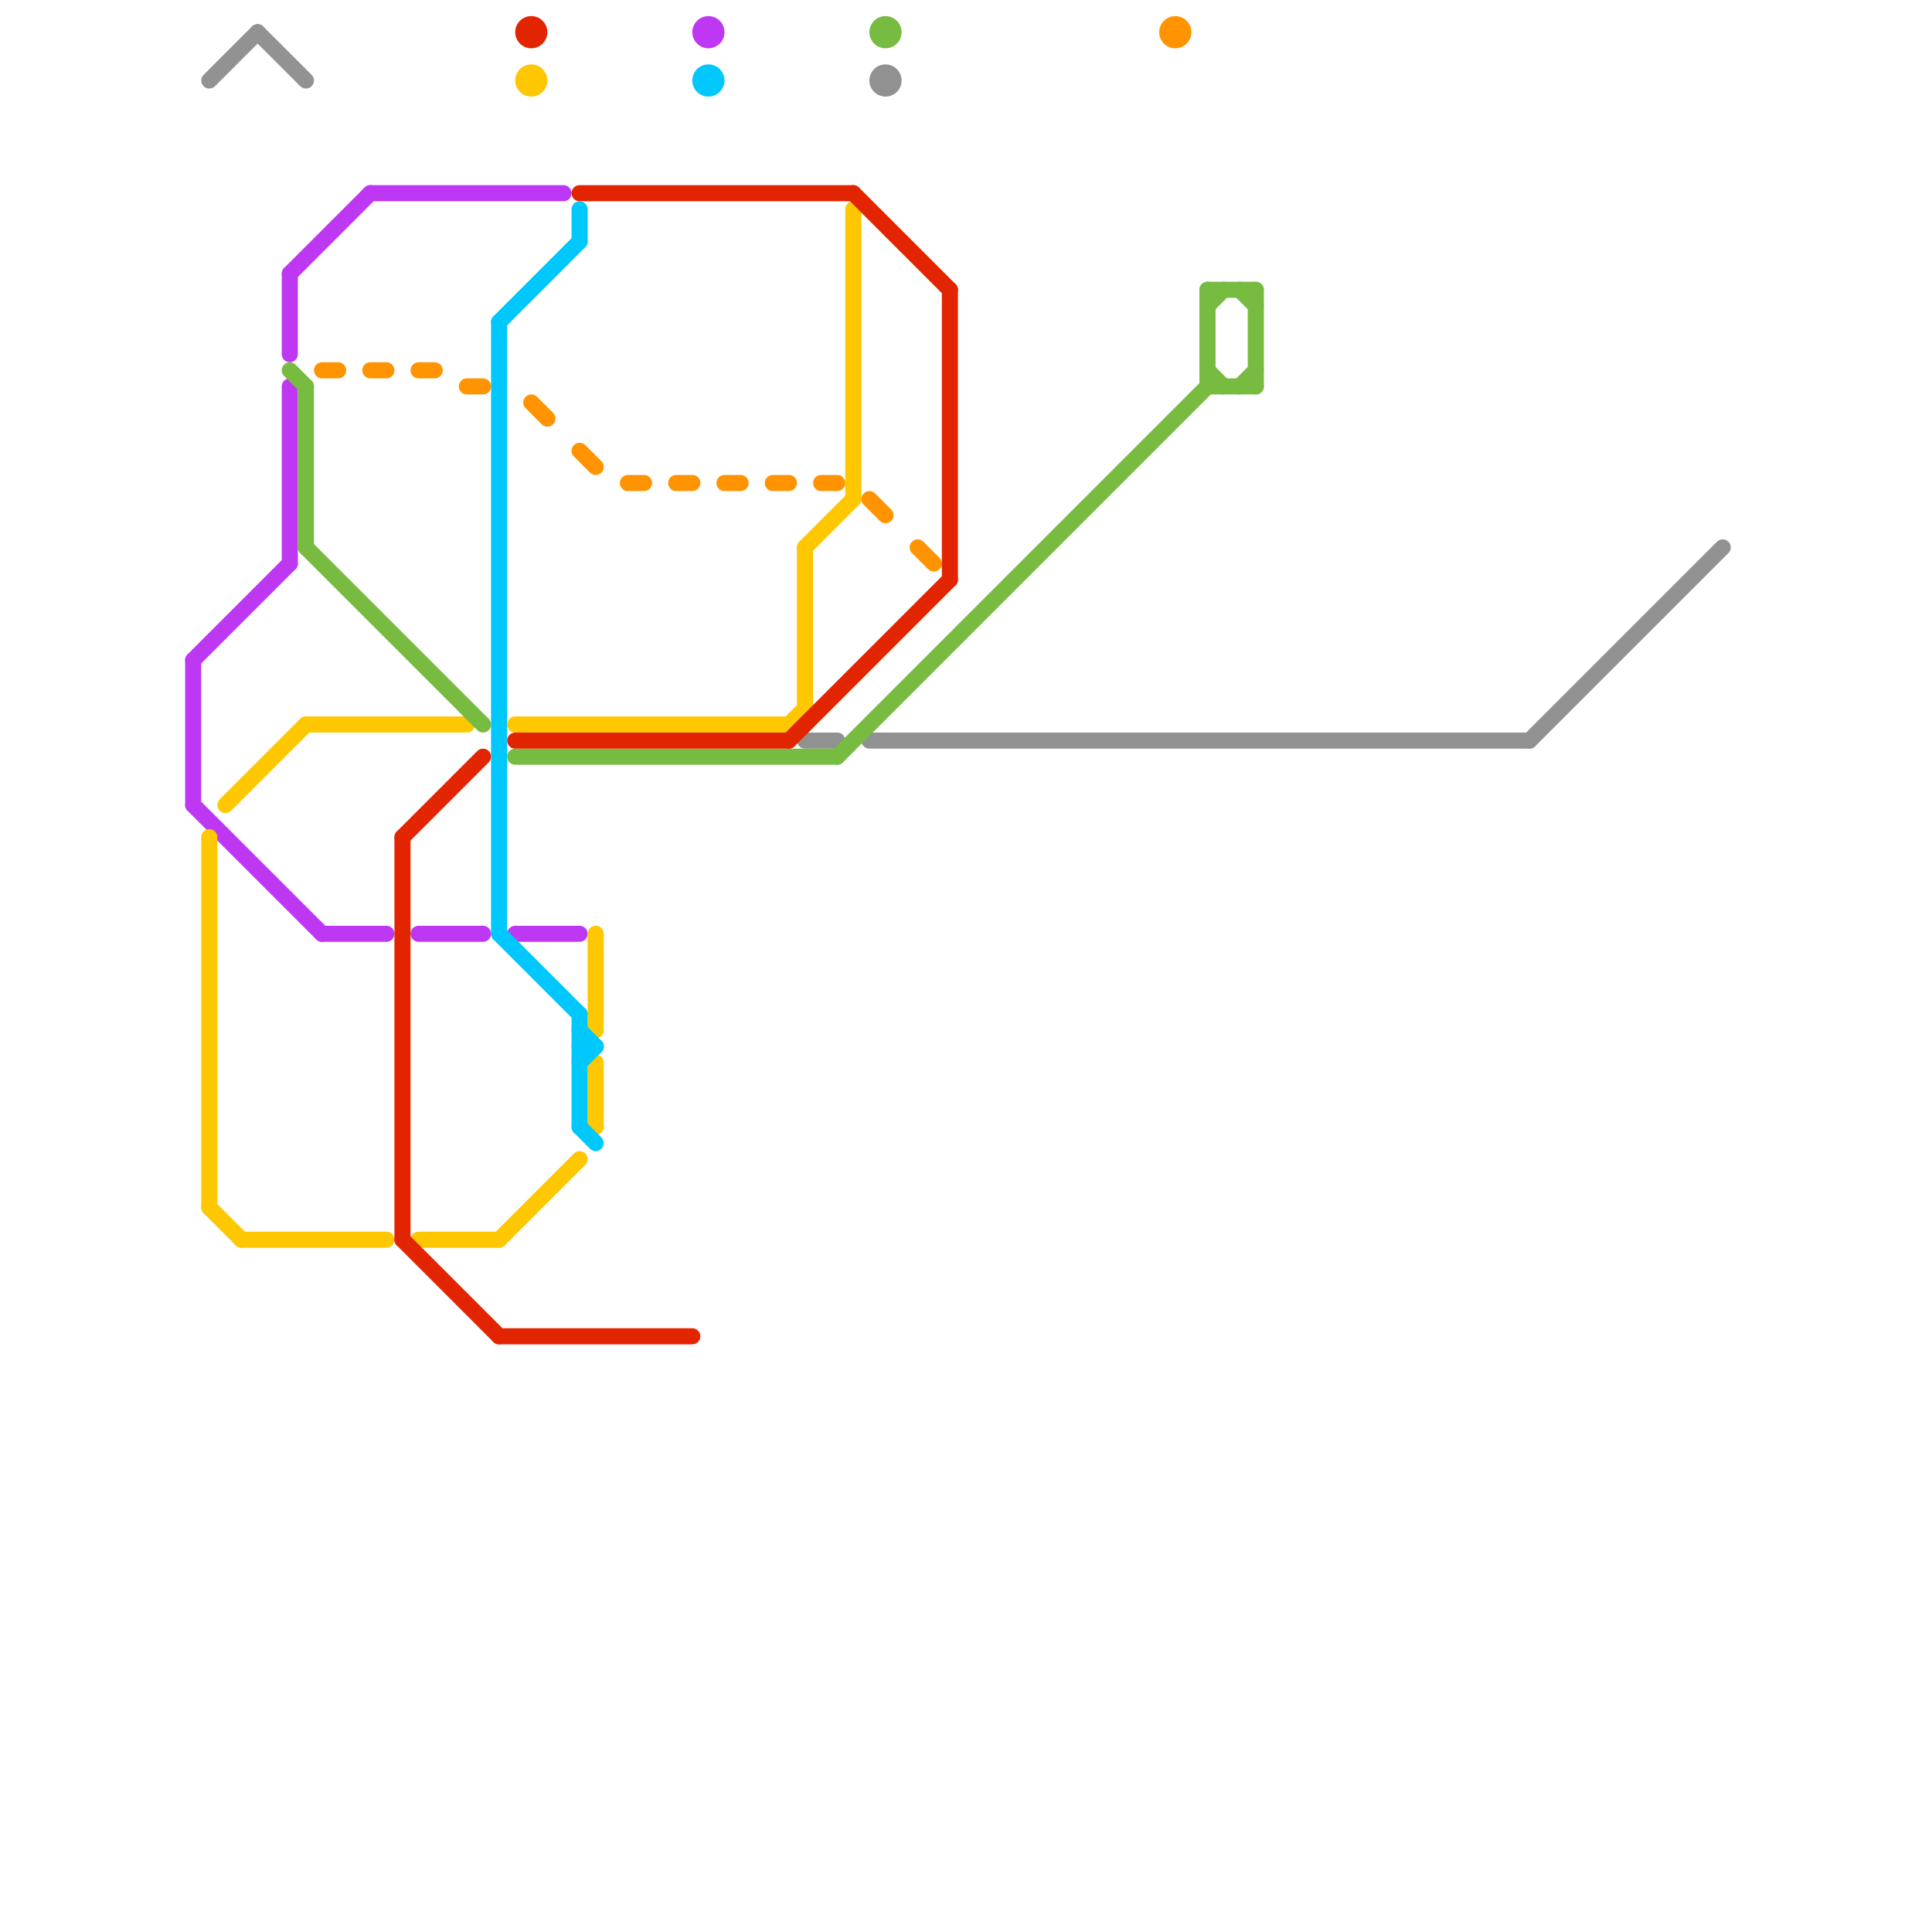 
<svg version="1.1" xmlns="http://www.w3.org/2000/svg" viewBox="0 0 120 120">
<style>text { font: 1px Helvetica; font-weight: 600; white-space: pre; dominant-baseline: central; } line { stroke-width: 1; fill: none; stroke-linecap: round; stroke-linejoin: round; } .c0 { stroke: #919191 } .c1 { stroke: #be38f3 } .c2 { stroke: #929292 } .c3 { stroke: #fec700 } .c4 { stroke: #77bb41 } .c5 { stroke: #ff9300 } .c6 { stroke: #e32400 } .c7 { stroke: #00c7fc }</style><defs><g id="wm-xf"><circle r="1.2" fill="#000"/><circle r="0.9" fill="#fff"/><circle r="0.6" fill="#000"/><circle r="0.3" fill="#fff"/></g><g id="wm"><circle r="0.6" fill="#000"/><circle r="0.3" fill="#fff"/></g></defs><line class="c0" x1="54" y1="46" x2="95" y2="46"/><line class="c0" x1="50" y1="46" x2="52" y2="46"/><line class="c0" x1="95" y1="46" x2="107" y2="34"/><circle cx="55" cy="5" r="1" fill="#919191" /><line class="c1" x1="12" y1="41" x2="18" y2="35"/><line class="c1" x1="12" y1="50" x2="20" y2="58"/><line class="c1" x1="32" y1="58" x2="36" y2="58"/><line class="c1" x1="23" y1="12" x2="35" y2="12"/><line class="c1" x1="26" y1="58" x2="30" y2="58"/><line class="c1" x1="18" y1="17" x2="18" y2="22"/><line class="c1" x1="18" y1="17" x2="23" y2="12"/><line class="c1" x1="18" y1="24" x2="18" y2="35"/><line class="c1" x1="20" y1="58" x2="24" y2="58"/><line class="c1" x1="12" y1="41" x2="12" y2="50"/><circle cx="44" cy="2" r="1" fill="#be38f3" /><line class="c2" x1="16" y1="2" x2="19" y2="5"/><line class="c2" x1="13" y1="5" x2="16" y2="2"/><line class="c3" x1="32" y1="45" x2="49" y2="45"/><line class="c3" x1="37" y1="66" x2="37" y2="70"/><line class="c3" x1="13" y1="75" x2="15" y2="77"/><line class="c3" x1="31" y1="77" x2="36" y2="72"/><line class="c3" x1="19" y1="45" x2="29" y2="45"/><line class="c3" x1="13" y1="52" x2="13" y2="75"/><line class="c3" x1="53" y1="13" x2="53" y2="31"/><line class="c3" x1="14" y1="50" x2="19" y2="45"/><line class="c3" x1="26" y1="77" x2="31" y2="77"/><line class="c3" x1="49" y1="45" x2="50" y2="44"/><line class="c3" x1="50" y1="34" x2="53" y2="31"/><line class="c3" x1="50" y1="34" x2="50" y2="44"/><line class="c3" x1="15" y1="77" x2="24" y2="77"/><line class="c3" x1="37" y1="58" x2="37" y2="64"/><circle cx="33" cy="5" r="1" fill="#fec700" /><line class="c4" x1="75" y1="23" x2="76" y2="24"/><line class="c4" x1="75" y1="24" x2="78" y2="24"/><line class="c4" x1="19" y1="34" x2="30" y2="45"/><line class="c4" x1="75" y1="18" x2="78" y2="18"/><line class="c4" x1="75" y1="18" x2="75" y2="24"/><line class="c4" x1="77" y1="18" x2="78" y2="19"/><line class="c4" x1="78" y1="18" x2="78" y2="24"/><line class="c4" x1="52" y1="47" x2="75" y2="24"/><line class="c4" x1="18" y1="23" x2="19" y2="24"/><line class="c4" x1="19" y1="24" x2="19" y2="34"/><line class="c4" x1="75" y1="19" x2="76" y2="18"/><line class="c4" x1="32" y1="47" x2="52" y2="47"/><line class="c4" x1="77" y1="24" x2="78" y2="23"/><circle cx="55" cy="2" r="1" fill="#77bb41" /><line class="c5" x1="26" y1="23" x2="27" y2="23"/><line class="c5" x1="33" y1="25" x2="34" y2="26"/><line class="c5" x1="48" y1="30" x2="49" y2="30"/><line class="c5" x1="39" y1="30" x2="40" y2="30"/><line class="c5" x1="23" y1="23" x2="24" y2="23"/><line class="c5" x1="29" y1="24" x2="30" y2="24"/><line class="c5" x1="51" y1="30" x2="52" y2="30"/><line class="c5" x1="36" y1="28" x2="37" y2="29"/><line class="c5" x1="54" y1="31" x2="55" y2="32"/><line class="c5" x1="42" y1="30" x2="43" y2="30"/><line class="c5" x1="20" y1="23" x2="21" y2="23"/><line class="c5" x1="57" y1="34" x2="58" y2="35"/><line class="c5" x1="45" y1="30" x2="46" y2="30"/><circle cx="73" cy="2" r="1" fill="#ff9300" /><line class="c6" x1="32" y1="46" x2="49" y2="46"/><line class="c6" x1="36" y1="12" x2="53" y2="12"/><line class="c6" x1="25" y1="77" x2="31" y2="83"/><line class="c6" x1="49" y1="46" x2="59" y2="36"/><line class="c6" x1="53" y1="12" x2="59" y2="18"/><line class="c6" x1="31" y1="83" x2="43" y2="83"/><line class="c6" x1="25" y1="52" x2="30" y2="47"/><line class="c6" x1="59" y1="18" x2="59" y2="36"/><line class="c6" x1="25" y1="52" x2="25" y2="77"/><circle cx="33" cy="2" r="1" fill="#e32400" /><line class="c7" x1="31" y1="58" x2="36" y2="63"/><line class="c7" x1="36" y1="65" x2="37" y2="65"/><line class="c7" x1="31" y1="20" x2="31" y2="58"/><line class="c7" x1="36" y1="63" x2="36" y2="70"/><line class="c7" x1="36" y1="13" x2="36" y2="15"/><line class="c7" x1="36" y1="66" x2="37" y2="65"/><line class="c7" x1="36" y1="70" x2="37" y2="71"/><line class="c7" x1="36" y1="64" x2="37" y2="65"/><line class="c7" x1="31" y1="20" x2="36" y2="15"/><circle cx="44" cy="5" r="1" fill="#00c7fc" />
</svg>
